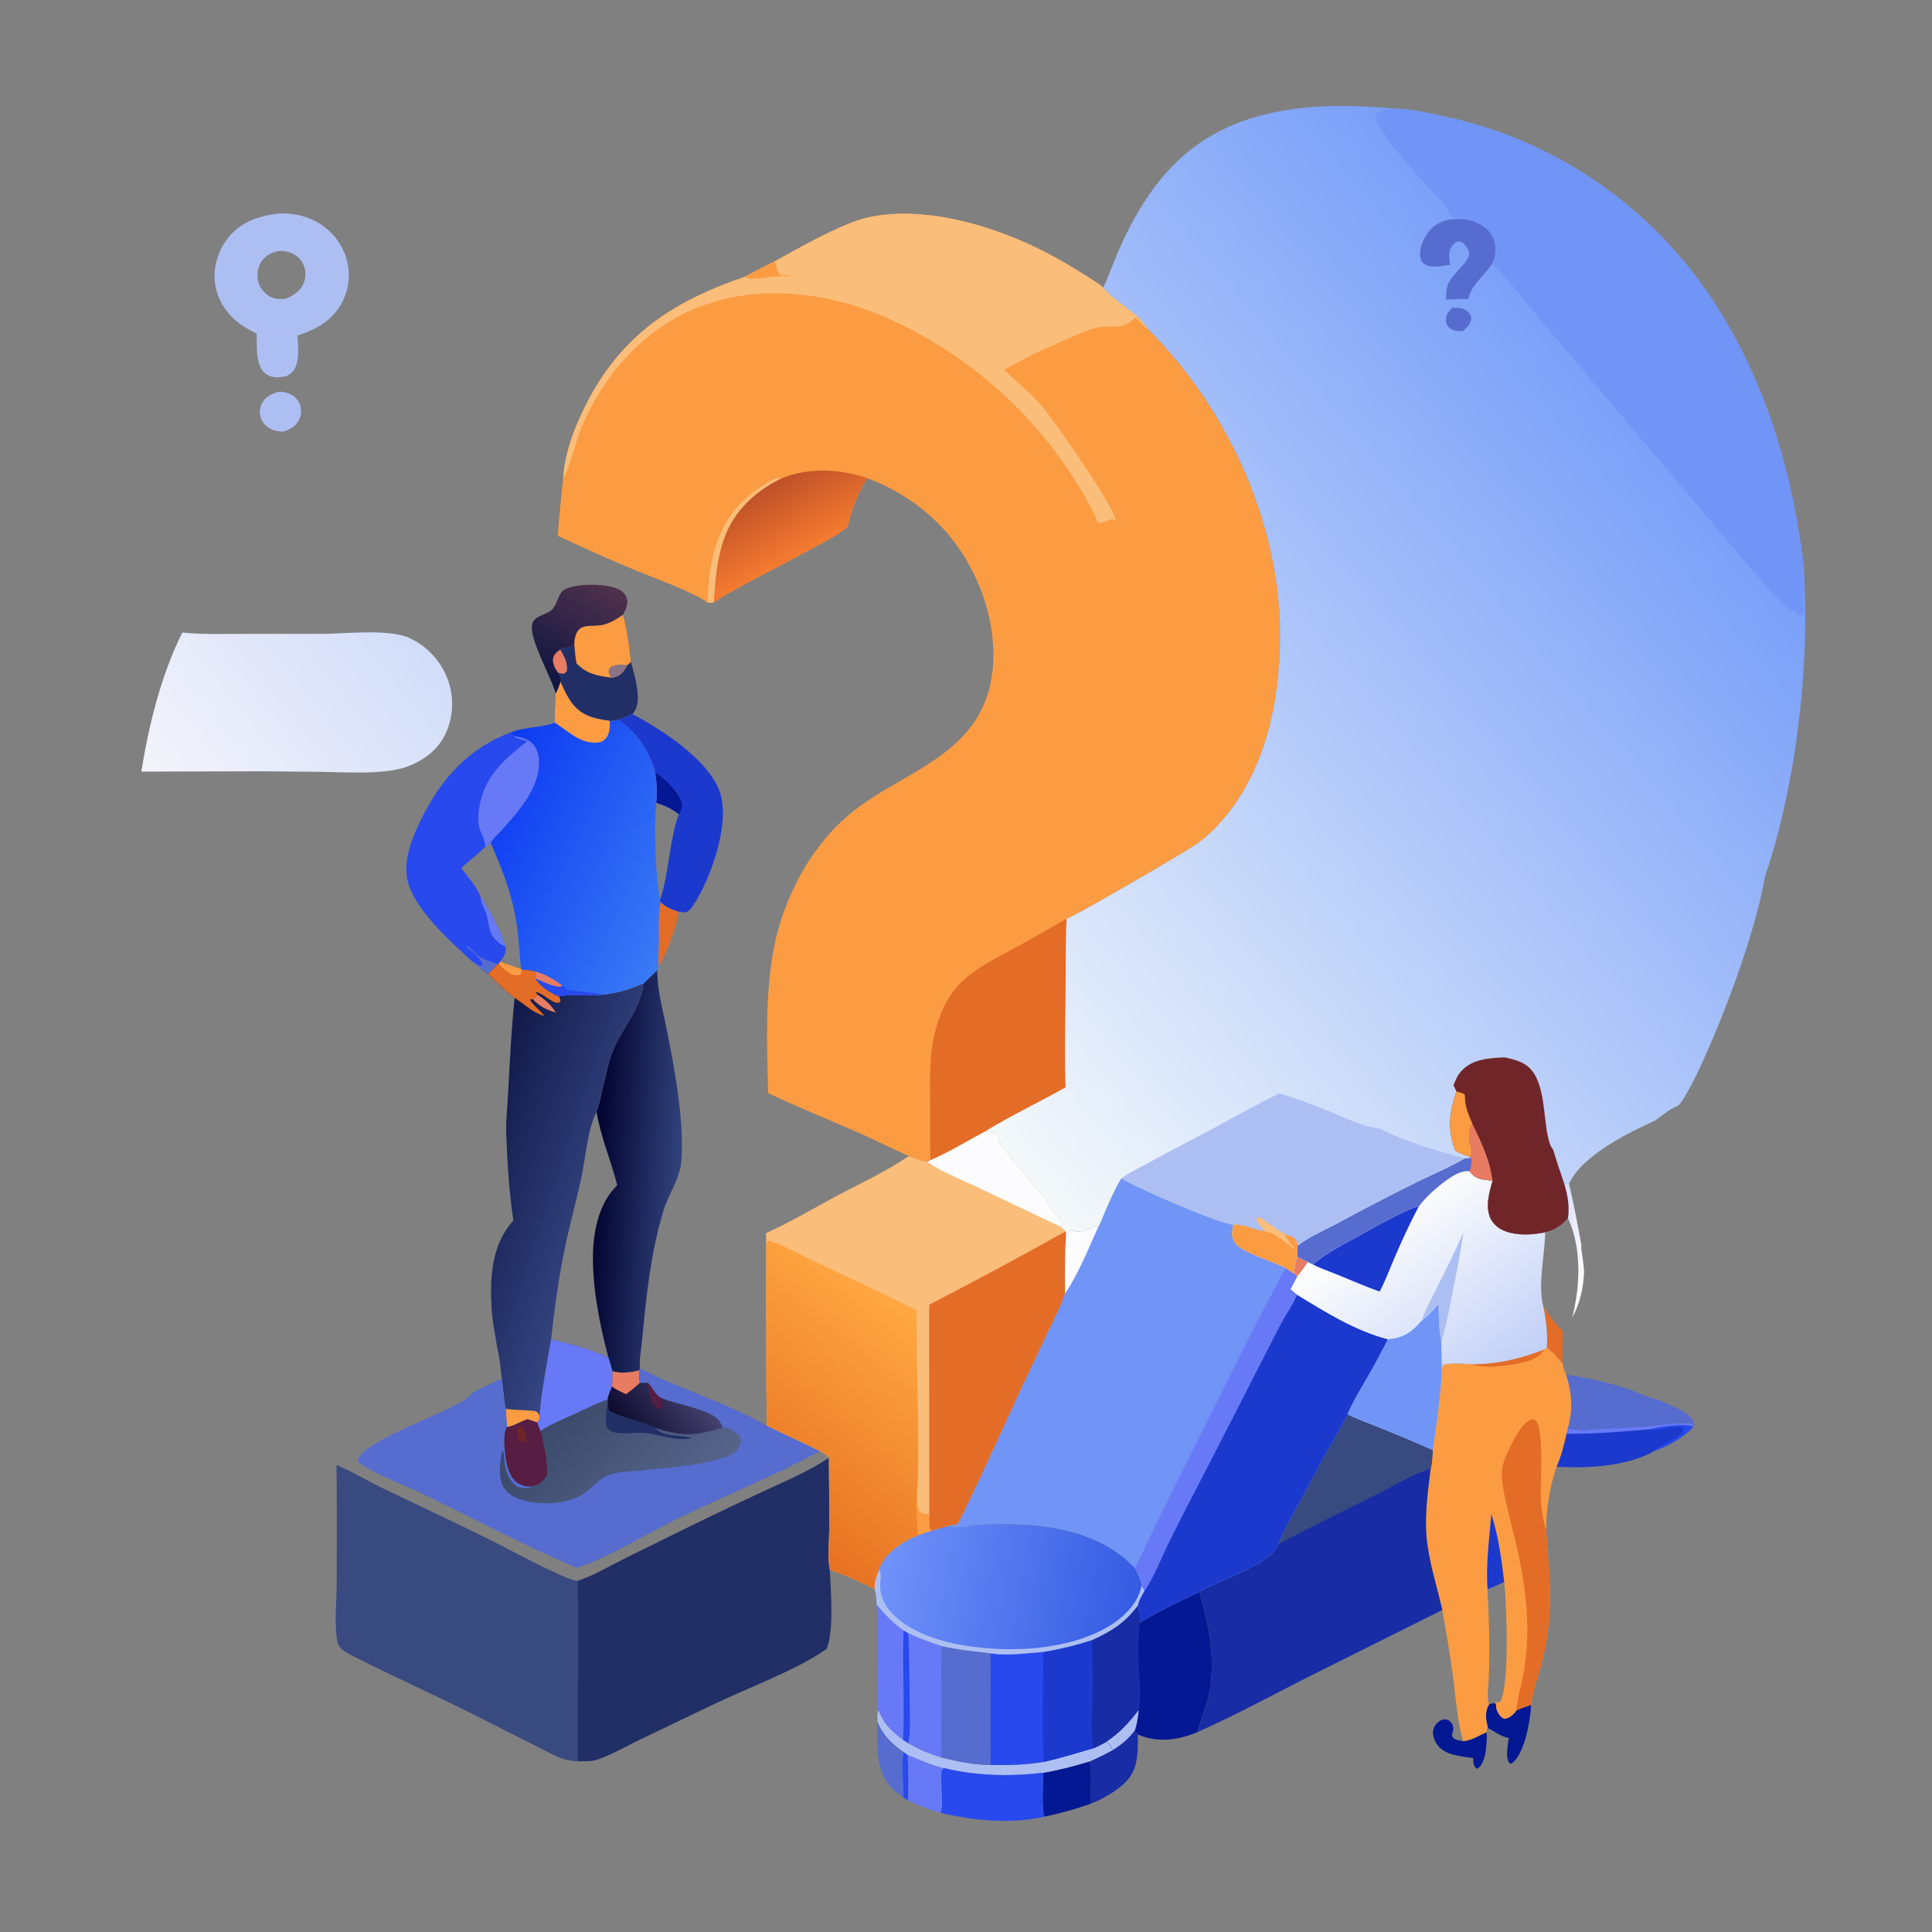 <svg width="150" height="150" viewBox="0 0 150 150" fill="none" xmlns="http://www.w3.org/2000/svg">
<rect x="0" y="0" width="150" height="150" fill="#808080" stroke="none"/>
<path d="M114.369 136.489C113.445 136.358 112.208 136.293 111.604 135.483C111.41 135.222 111.211 134.748 111.261 134.417C111.307 134.112 111.463 133.836 111.717 133.657C111.895 133.53 112.132 133.45 112.35 133.516C112.524 133.568 112.686 133.731 112.766 133.892C112.898 134.158 112.795 134.449 112.725 134.717C112.789 134.893 112.817 134.944 112.994 135.04C113.152 135.125 113.419 135.15 113.597 135.18C114.317 135.103 114.72 134.795 115.348 134.517C115.375 134.505 115.403 134.494 115.431 134.483C115.443 135.193 115.422 136.776 114.779 137.265C114.744 137.292 114.699 137.303 114.659 137.322L114.511 137.178L114.529 137.236C114.395 136.981 114.385 136.773 114.369 136.489Z" fill="#031892"/>
<path d="M21.632 30.412C21.925 30.409 22.206 30.455 22.477 30.573C22.865 30.741 23.171 31.052 23.303 31.458C23.318 31.506 23.331 31.555 23.342 31.604C23.352 31.653 23.36 31.703 23.365 31.754C23.371 31.804 23.374 31.854 23.374 31.905C23.375 31.955 23.372 32.006 23.368 32.056C23.363 32.106 23.356 32.156 23.346 32.206C23.337 32.255 23.325 32.304 23.31 32.353C23.296 32.401 23.279 32.449 23.259 32.495C23.24 32.542 23.218 32.588 23.195 32.632C22.926 33.14 22.518 33.344 21.99 33.507C21.685 33.493 21.4 33.479 21.118 33.351C20.716 33.169 20.387 32.854 20.244 32.431C20.229 32.386 20.217 32.341 20.207 32.296C20.196 32.25 20.188 32.204 20.183 32.158C20.177 32.111 20.173 32.065 20.172 32.018C20.171 31.971 20.172 31.925 20.175 31.878C20.178 31.831 20.184 31.785 20.192 31.739C20.2 31.693 20.21 31.647 20.222 31.602C20.234 31.557 20.249 31.513 20.265 31.469C20.282 31.425 20.301 31.383 20.322 31.341C20.597 30.785 21.071 30.585 21.632 30.412Z" fill="#ADBFF2"/>
<path d="M68.124 133.663C68.561 134.73 69.249 135.376 70.168 136.039L70.468 136.246C70.527 137.425 70.559 138.595 70.499 139.774L70.144 139.57C69.84 139.345 69.527 139.116 69.261 138.846C67.897 137.462 68.129 135.445 68.124 133.663Z" fill="#566CCE"/>
<path d="M70.168 136.039L70.467 136.246C70.527 137.425 70.559 138.595 70.499 139.774L70.144 139.57C70.192 138.385 69.963 137.226 70.168 136.039Z" fill="#2749ED"/>
<path d="M116.034 132.218L116.151 132.32C116.151 132.347 116.152 132.374 116.153 132.4C116.166 132.687 116.213 132.837 116.372 133.072C116.389 133.096 116.405 133.121 116.421 133.146C116.532 133.305 116.618 133.369 116.802 133.444C117.093 133.444 117.406 133.195 117.597 132.984C117.673 132.901 117.678 132.883 117.727 132.799C118.092 132.612 118.485 132.493 118.874 132.364C118.837 133.501 118.391 135.92 117.566 136.745C117.497 136.814 117.421 136.886 117.334 136.932C117.199 136.878 117.166 136.903 117.108 136.759C116.896 136.232 117.074 135.488 117.144 134.94C116.26 134.741 115.938 134.3 115.468 134.16L115.519 134.114C115.508 134.067 115.497 134.02 115.485 133.973C115.454 133.849 115.417 133.731 115.401 133.603C115.348 133.159 115.361 132.675 115.631 132.303L116.034 132.218Z" fill="#031892"/>
<path d="M70.468 136.246C71.394 136.628 72.323 137.044 73.3 137.277C73.152 137.397 73.129 137.407 73.103 137.606C72.989 138.481 73.298 139.988 73.04 140.757C72.149 140.503 71.329 140.187 70.499 139.774C70.559 138.595 70.527 137.425 70.468 136.246Z" fill="#6779F6"/>
<path d="M86.369 135.887C87.039 135.483 87.639 134.977 88.108 134.349L88.346 134.666C88.328 136.024 88.418 137.343 87.369 138.384C86.651 139.096 85.596 139.681 84.661 140.05C84.65 139.209 84.819 137.495 84.593 136.758C85.204 136.496 85.786 136.205 86.369 135.887Z" fill="#172CA5"/>
<path d="M81.009 137.636C82.235 137.426 83.404 137.118 84.593 136.758C84.819 137.496 84.65 139.209 84.661 140.05C83.457 140.477 82.293 140.79 81.045 141.056C80.888 139.939 80.975 138.76 81.009 137.636Z" fill="#031892"/>
<path d="M68.142 132.822L68.243 132.86C68.657 133.895 69.251 134.436 70.121 135.086L70.52 135.339C71.346 135.834 72.19 136.175 73.108 136.462C74.356 136.769 75.608 137.019 76.899 137.037C78.252 137.052 79.694 137.03 81.028 136.79C82.374 136.498 83.638 136.088 84.957 135.713C85.272 135.57 85.577 135.401 85.885 135.242C86.181 135.44 86.271 135.536 86.369 135.887C85.786 136.205 85.204 136.496 84.593 136.758C83.404 137.118 82.235 137.426 81.009 137.636C78.384 137.937 75.882 137.891 73.3 137.277C72.323 137.044 71.394 136.628 70.467 136.246L70.168 136.039C69.249 135.376 68.561 134.73 68.124 133.663C68.119 133.383 68.134 133.102 68.142 132.822Z" fill="#ADBFF2"/>
<path d="M68.06 124.559C68.672 125.31 69.354 126.032 70.158 126.577C70.042 129.409 70.249 132.256 70.121 135.086C69.251 134.436 68.657 133.895 68.243 132.86L68.142 132.822C68.153 132.211 68.085 131.592 68.092 130.977C68.118 128.851 68.22 126.679 68.06 124.559Z" fill="#6779F6"/>
<path d="M121.722 110.896C122.56 111.096 123.626 110.981 124.489 110.923C125.499 110.856 126.513 110.832 127.521 110.749C128.827 110.641 130.198 110.398 131.507 110.544L131.449 110.775C130.771 111.577 129.514 112.254 128.542 112.606C126.427 113.848 123.243 114.031 120.847 113.874C121.213 113.074 121.424 112.17 121.62 111.316L121.722 110.896Z" fill="#1B39CD"/>
<path d="M128.263 110.957C128.313 110.923 128.408 110.898 128.461 110.886C129.069 110.748 130.968 110.493 131.449 110.775C130.771 111.577 129.514 112.254 128.542 112.606C128.454 112.323 130.427 111.783 130.686 111.063C130.727 110.949 130.707 110.975 130.638 110.862C130.05 110.637 129.03 110.991 128.386 111.039L128.263 110.957Z" fill="#2749ED"/>
<path d="M121.722 110.896C122.56 111.096 123.626 110.981 124.489 110.923C125.499 110.856 126.513 110.832 127.521 110.749C128.827 110.641 130.198 110.398 131.507 110.544L131.449 110.775C130.968 110.493 129.069 110.748 128.462 110.886C128.408 110.898 128.313 110.923 128.263 110.957C126.056 111.141 123.838 111.342 121.62 111.316L121.722 110.896Z" fill="#6779F6"/>
<path d="M43.138 53.854C42.859 52.632 40.938 49.406 41.349 48.363C41.583 47.77 42.403 47.748 42.829 47.354C43.265 46.95 43.279 46.304 43.671 45.897C43.748 45.817 43.819 45.771 43.917 45.726C44.866 45.289 46.957 45.299 47.916 45.701C48.237 45.836 48.515 46.05 48.64 46.385C48.821 46.867 48.578 47.307 48.371 47.733C47.883 48.051 47.444 48.353 46.873 48.499C45.874 48.753 44.894 48.228 44.63 49.595C44.601 49.744 44.588 49.874 44.59 50.025C44.276 50.299 43.874 50.295 43.477 50.345C43.479 50.425 43.462 50.397 43.503 50.438C43.232 50.628 43.049 50.749 42.958 51.084C42.879 51.379 43.041 51.818 43.212 52.054C43.24 52.093 43.271 52.13 43.297 52.169C43.306 52.183 43.31 52.198 43.316 52.213C43.333 52.247 43.35 52.281 43.367 52.315C43.432 52.439 43.504 52.547 43.585 52.661L43.517 52.95C43.413 53.27 43.319 53.566 43.138 53.854Z" fill="url(#paint0_linear_1_151)"/>
<path d="M70.158 126.577L70.522 126.797C71.372 127.19 72.244 127.525 73.138 127.803C73.037 129.062 73.1 130.361 73.1 131.626C73.101 133.234 73.06 134.855 73.108 136.462C72.19 136.175 71.346 135.834 70.52 135.339L70.121 135.086C70.249 132.256 70.042 129.409 70.158 126.577Z" fill="#6779F6"/>
<path d="M70.158 126.577L70.522 126.797C70.587 128.638 70.622 130.479 70.628 132.321C70.633 133.283 70.718 134.398 70.52 135.339L70.121 135.086C70.249 132.256 70.042 129.409 70.158 126.577Z" fill="#2749ED"/>
<path d="M121.588 106.709C123.272 106.998 124.935 107.337 126.555 107.891C127.013 108.048 128.269 108.676 128.664 108.634C129.326 108.943 131.223 109.63 131.462 110.356C131.485 110.426 131.491 110.468 131.507 110.544C130.198 110.398 128.827 110.641 127.521 110.749C126.513 110.832 125.499 110.856 124.489 110.923C123.626 110.981 122.56 111.096 121.722 110.896C122.14 109.429 122.044 108.156 121.588 106.709Z" fill="#566CCE"/>
<path d="M73.3 137.277C75.882 137.891 78.384 137.937 81.009 137.636C80.975 138.76 80.888 139.939 81.045 141.055C78.445 141.64 75.609 141.341 73.04 140.757C73.298 139.987 72.989 138.481 73.103 137.606C73.129 137.407 73.152 137.397 73.3 137.277Z" fill="#2749ED"/>
<path d="M73.138 127.803C74.39 128.099 75.623 128.203 76.893 128.361C76.91 131.251 76.934 134.147 76.899 137.037C75.608 137.019 74.356 136.769 73.108 136.462C73.06 134.855 73.101 133.234 73.1 131.626C73.1 130.361 73.037 129.062 73.138 127.803Z" fill="#566CCE"/>
<path d="M44.59 50.025C44.588 49.874 44.601 49.744 44.63 49.595C44.894 48.228 45.874 48.753 46.873 48.499C47.445 48.353 47.883 48.051 48.371 47.733C48.715 48.915 48.852 50.177 49.001 51.396C49.227 52.436 49.893 54.279 49.247 55.249C49.173 55.359 49.175 55.353 49.102 55.445C48.742 55.605 48.388 55.755 48.012 55.877C47.784 55.951 47.585 55.962 47.347 55.969C46.819 55.89 46.29 55.81 45.789 55.623C44.496 55.14 44.046 54.104 43.517 52.95L43.585 52.661C43.504 52.547 43.432 52.439 43.367 52.315C43.35 52.281 43.333 52.247 43.316 52.213C43.31 52.198 43.306 52.183 43.297 52.17C43.271 52.13 43.24 52.093 43.212 52.054C43.041 51.818 42.879 51.379 42.959 51.084C43.049 50.749 43.232 50.628 43.503 50.438C43.462 50.397 43.479 50.425 43.477 50.345C43.874 50.295 44.276 50.299 44.59 50.025Z" fill="#212F66"/>
<path d="M43.503 50.438C43.809 50.939 44.116 51.511 44.002 52.115C43.882 52.257 43.857 52.311 43.652 52.305C43.549 52.301 43.416 52.245 43.316 52.213C43.31 52.198 43.306 52.183 43.297 52.169C43.271 52.13 43.24 52.093 43.212 52.054C43.041 51.818 42.879 51.379 42.959 51.084C43.049 50.749 43.232 50.628 43.503 50.438Z" fill="#E77C62"/>
<path d="M44.59 50.025C44.588 49.874 44.601 49.744 44.63 49.595C44.894 48.228 45.874 48.753 46.873 48.499C47.444 48.353 47.883 48.051 48.371 47.733C48.715 48.915 48.852 50.177 49.001 51.396L48.722 51.626C48.5 52.007 48.24 52.431 47.784 52.556C47.672 52.587 47.556 52.599 47.441 52.613C46.35 52.465 45.559 52.327 44.761 51.507C44.672 51.013 44.625 50.526 44.59 50.025Z" fill="#FB9C42"/>
<path d="M47.441 52.613C47.363 52.482 47.306 52.356 47.244 52.216C47.264 52.041 47.254 51.93 47.404 51.809C47.727 51.55 48.332 51.605 48.722 51.626C48.5 52.007 48.24 52.431 47.784 52.556C47.672 52.587 47.556 52.599 47.441 52.613Z" fill="#8A7486"/>
<path d="M49.102 55.445C51.355 56.625 55.156 59.059 55.935 61.643C56.628 63.944 55.315 67.731 54.149 69.761C53.979 70.058 53.617 70.679 53.313 70.807C53.174 70.866 52.819 70.801 52.669 70.786C52.144 70.634 51.679 70.423 51.273 70.049L51.237 69.87C50.881 67.893 50.768 64.303 50.952 62.331C51.037 61.568 51.002 60.725 50.865 59.97C50.838 59.867 50.809 59.765 50.778 59.664C50.746 59.562 50.713 59.462 50.677 59.362C50.642 59.262 50.604 59.162 50.563 59.064C50.523 58.966 50.481 58.868 50.437 58.772C50.392 58.676 50.346 58.58 50.297 58.486C50.248 58.392 50.198 58.298 50.145 58.206C50.092 58.114 50.037 58.023 49.981 57.934C49.924 57.844 49.865 57.755 49.804 57.668C49.744 57.581 49.681 57.495 49.617 57.411C49.552 57.327 49.486 57.244 49.417 57.163C49.349 57.081 49.279 57.001 49.208 56.923C49.136 56.845 49.063 56.768 48.988 56.693C48.913 56.618 48.836 56.545 48.757 56.473C48.679 56.401 48.599 56.332 48.518 56.264C48.436 56.195 48.353 56.129 48.269 56.065C48.185 56 48.099 55.938 48.012 55.877C48.388 55.754 48.742 55.605 49.102 55.445ZM50.952 62.331C50.768 64.303 50.881 67.893 51.237 69.87C51.925 67.983 51.985 65.041 52.712 63.219C52.164 62.778 51.618 62.539 50.952 62.331Z" fill="#1B39CD"/>
<path d="M50.865 59.97C51.639 60.458 52.673 61.466 52.923 62.362C53.01 62.673 52.867 62.96 52.712 63.219C52.164 62.778 51.618 62.539 50.952 62.331C51.037 61.568 51.002 60.725 50.865 59.97Z" fill="#031892"/>
<path d="M81.01 128.254C82.315 128.036 83.559 127.737 84.816 127.321L84.856 131.36C84.858 132.347 84.651 134.868 84.957 135.713C83.638 136.088 82.374 136.498 81.028 136.79C79.694 137.03 78.252 137.052 76.899 137.037C76.934 134.147 76.91 131.251 76.893 128.361C78.19 128.574 79.696 128.345 81.01 128.254Z" fill="#2749ED"/>
<path d="M81.01 128.254C82.315 128.036 83.559 127.737 84.816 127.321L84.856 131.36C84.858 132.347 84.651 134.868 84.957 135.713C83.638 136.088 82.374 136.498 81.028 136.79C80.899 133.962 81 131.087 81.01 128.254Z" fill="#1B39CD"/>
<path d="M93.12 123.586C93.877 126.232 94.465 129.105 93.799 131.837C93.582 132.729 93.163 133.585 92.973 134.476C91.517 135.103 89.898 135.32 88.394 134.69C88.377 134.683 88.362 134.674 88.346 134.666L88.108 134.349C87.639 134.977 87.039 135.483 86.369 135.887C86.271 135.536 86.182 135.44 85.885 135.242C85.577 135.401 85.272 135.57 84.957 135.713C84.651 134.868 84.858 132.347 84.856 131.36L84.816 127.321C86.255 126.666 87.337 125.994 88.291 124.714C88.568 125.046 88.492 125.562 88.491 125.983C89.978 125.075 91.55 124.336 93.12 123.586Z" fill="#031892"/>
<path d="M88.291 124.714C88.568 125.046 88.492 125.562 88.491 125.983C88.394 127.035 88.392 128.083 88.411 129.139C88.428 130.065 88.664 131.95 88.413 132.763C88.351 133.31 88.29 133.826 88.108 134.349C87.639 134.977 87.039 135.483 86.369 135.887C86.271 135.536 86.182 135.44 85.885 135.242C85.577 135.401 85.272 135.57 84.957 135.713C84.651 134.868 84.858 132.347 84.856 131.36L84.816 127.321C86.255 126.666 87.337 125.994 88.291 124.714Z" fill="#172CA5"/>
<path d="M85.885 135.242C86.968 134.515 87.629 133.786 88.413 132.763C88.351 133.31 88.29 133.826 88.108 134.349C87.639 134.977 87.039 135.483 86.369 135.887C86.271 135.536 86.182 135.44 85.885 135.242Z" fill="#ADBFF2"/>
<path d="M21.637 16.579C21.752 16.572 21.867 16.569 21.982 16.569C22.097 16.569 22.212 16.573 22.327 16.58C22.442 16.588 22.556 16.599 22.67 16.613C22.784 16.627 22.898 16.645 23.011 16.667C23.124 16.688 23.236 16.713 23.348 16.741C23.459 16.77 23.57 16.802 23.679 16.837C23.789 16.872 23.897 16.911 24.004 16.953C24.111 16.995 24.217 17.04 24.321 17.088C24.395 17.123 24.468 17.159 24.539 17.198C24.611 17.236 24.682 17.276 24.751 17.318C24.821 17.36 24.89 17.404 24.957 17.449C25.025 17.494 25.091 17.542 25.156 17.59C25.221 17.639 25.285 17.689 25.348 17.741C25.411 17.793 25.472 17.847 25.532 17.902C25.592 17.957 25.65 18.013 25.707 18.071C25.764 18.129 25.82 18.189 25.874 18.25C25.928 18.31 25.98 18.372 26.031 18.436C26.082 18.499 26.132 18.564 26.179 18.63C26.227 18.696 26.273 18.763 26.317 18.831C26.362 18.899 26.404 18.969 26.445 19.039C26.486 19.11 26.525 19.181 26.562 19.253C26.599 19.326 26.634 19.399 26.668 19.473C26.701 19.547 26.733 19.622 26.763 19.698C26.792 19.774 26.82 19.85 26.846 19.927C26.87 19.998 26.892 20.07 26.912 20.142C26.932 20.214 26.951 20.286 26.968 20.359C26.984 20.432 26.999 20.505 27.012 20.579C27.025 20.652 27.036 20.726 27.045 20.8C27.055 20.875 27.062 20.949 27.068 21.024C27.074 21.098 27.077 21.173 27.079 21.248C27.081 21.322 27.081 21.397 27.08 21.472C27.078 21.547 27.074 21.622 27.069 21.696C27.064 21.771 27.056 21.845 27.047 21.919C27.038 21.993 27.027 22.067 27.014 22.141C27.001 22.215 26.987 22.288 26.97 22.361C26.954 22.434 26.936 22.507 26.916 22.578C26.895 22.651 26.874 22.722 26.85 22.793C26.826 22.864 26.801 22.934 26.774 23.004C26.747 23.074 26.718 23.143 26.688 23.211C26.657 23.279 26.625 23.347 26.591 23.414C25.86 24.874 24.591 25.558 23.099 26.053C23.143 26.744 23.222 27.571 23.038 28.238C22.908 28.712 22.675 28.964 22.253 29.2C22.031 29.248 21.797 29.284 21.57 29.293C21.19 29.307 20.779 29.19 20.505 28.917C19.827 28.242 19.955 26.797 19.922 25.902C19.478 25.673 19.024 25.443 18.621 25.146C17.597 24.39 16.876 23.283 16.7 22.012C16.527 20.763 16.916 19.476 17.692 18.49C18.69 17.221 20.088 16.759 21.637 16.579ZM21.622 19.493C21.049 19.613 20.592 19.834 20.273 20.347C19.985 20.809 19.917 21.406 20.069 21.927C20.087 21.988 20.107 22.047 20.131 22.106C20.155 22.165 20.182 22.222 20.212 22.278C20.241 22.334 20.274 22.388 20.31 22.44C20.345 22.493 20.383 22.543 20.424 22.591C20.465 22.64 20.508 22.686 20.554 22.73C20.6 22.773 20.648 22.815 20.698 22.853C20.748 22.892 20.8 22.928 20.854 22.961C20.908 22.995 20.963 23.025 21.02 23.052C21.403 23.237 21.784 23.23 22.197 23.196C22.828 22.899 23.342 22.611 23.602 21.915C23.624 21.857 23.642 21.797 23.657 21.737C23.673 21.677 23.685 21.616 23.694 21.554C23.703 21.493 23.709 21.431 23.712 21.369C23.715 21.307 23.715 21.244 23.711 21.182C23.708 21.12 23.701 21.058 23.691 20.997C23.681 20.936 23.668 20.875 23.652 20.815C23.636 20.755 23.617 20.695 23.595 20.637C23.573 20.579 23.548 20.522 23.52 20.466C23.279 19.983 22.877 19.709 22.366 19.56C22.112 19.485 21.885 19.469 21.622 19.493Z" fill="#ADBFF2"/>
<path d="M39.619 56.882C39.781 57.078 39.803 57.085 40.049 57.157C40.614 57.285 41.175 57.413 41.515 57.932C41.931 58.567 41.916 59.42 41.749 60.13C41.354 61.811 40.041 63.245 38.922 64.498C38.666 64.785 38.261 65.111 38.101 65.454C39.14 67.85 39.855 69.652 40.189 72.288C40.312 73.262 40.336 74.245 40.458 75.216C39.905 75.067 39.362 74.852 38.821 74.664L38.719 74.835L38.647 74.849C38.398 75.109 38.123 75.367 37.891 75.642C37.537 75.38 37.215 75.12 36.903 74.807C36.613 74.653 36.294 74.3 36.044 74.074C34.584 72.749 32.47 70.711 31.781 68.841C31.241 67.377 31.745 65.698 32.359 64.335C33.898 60.919 36.049 58.219 39.619 56.882ZM37.68 65.752C37.079 66.329 36.414 66.83 35.812 67.401C36.313 68.059 37.041 68.879 37.319 69.655C38.002 70.659 38.912 72.312 39.223 73.479C39.306 73.863 39.245 74.046 39.036 74.373C38.97 74.476 38.899 74.57 38.821 74.664C39.362 74.852 39.905 75.067 40.458 75.216C40.336 74.245 40.312 73.262 40.189 72.288C39.855 69.652 39.14 67.85 38.101 65.454L37.68 65.752Z" fill="#2749ED"/>
<path d="M36.903 74.807C37.114 74.896 37.24 75.001 37.464 74.938C37.449 74.578 36.927 74.121 36.659 73.886C36.566 73.804 36.469 73.734 36.37 73.66C36.28 73.592 36.315 73.623 36.241 73.513L36.315 73.456C37.453 74.513 37.12 74.322 38.647 74.849C38.398 75.109 38.123 75.367 37.891 75.642C37.537 75.38 37.215 75.12 36.903 74.807Z" fill="#566CCE"/>
<path d="M37.319 69.655C38.002 70.659 38.912 72.312 39.223 73.479C38.94 73.356 38.705 73.192 38.485 72.975C38.412 72.903 38.346 72.823 38.288 72.738C38.23 72.653 38.181 72.563 38.139 72.469C37.931 71.992 37.905 71.442 37.755 70.946C37.619 70.494 37.316 70.147 37.319 69.655Z" fill="#6779F6"/>
<path d="M40.049 57.157C40.614 57.285 41.175 57.413 41.515 57.932C41.931 58.567 41.916 59.42 41.749 60.13C41.354 61.811 40.041 63.245 38.922 64.498C38.666 64.785 38.261 65.111 38.101 65.454L37.68 65.752C37.643 64.779 36.976 64.576 37.16 63.037C37.474 60.404 38.971 59.081 40.936 57.558C40.606 57.465 40.288 57.368 39.968 57.245L40.049 57.157Z" fill="#6779F6"/>
<path d="M119.828 101.442C120.297 102.134 120.682 102.763 121.328 103.312C121.312 104.159 121.291 105.005 121.312 105.852C120.975 105.532 120.708 105.094 120.336 104.817C120.199 104.715 120.255 104.765 120.143 104.664C120.126 104.649 120.11 104.633 120.094 104.618C120.186 103.619 120.029 102.427 119.828 101.442Z" fill="#E36C27"/>
<path d="M121.449 91.917L121.728 91.858L121.824 91.927C122.191 93.49 122.482 95.059 122.772 96.637C122.767 96.834 122.769 97.009 122.808 97.205C122.889 97.699 122.938 98.194 122.986 98.692C122.953 99.987 122.663 101.191 122.055 102.336C122.685 99.886 122.824 96.926 121.736 94.573C121.865 93.618 121.71 92.834 121.449 91.917Z" fill="url(#paint1_linear_1_151)"/>
<path d="M73.579 118.483C74.288 118.777 75.296 118.422 76.047 118.381C80.176 118.155 85.146 118.535 88.124 121.762C88.334 122.189 88.566 122.619 88.642 123.095L88.867 123.513C88.68 123.865 88.395 124.304 88.35 124.7L88.291 124.714C87.337 125.994 86.255 126.666 84.816 127.321C83.559 127.737 82.315 128.036 81.01 128.254C79.696 128.345 78.19 128.574 76.893 128.361C75.623 128.203 74.39 128.099 73.138 127.803C72.244 127.525 71.372 127.19 70.522 126.797L70.158 126.577C69.354 126.032 68.672 125.31 68.06 124.559C68.042 124.172 68.028 123.74 67.909 123.37C67.851 122.877 68.058 122.386 68.213 121.926C68.236 121.856 68.258 121.785 68.287 121.717C68.784 120.505 70.09 119.674 71.254 119.195C71.589 119.064 71.927 118.96 72.272 118.859C72.703 118.717 73.142 118.603 73.579 118.483Z" fill="url(#paint2_linear_1_151)"/>
<path d="M68.213 121.926C68.332 122.035 68.365 122.017 68.374 122.188C68.391 122.5 68.338 122.813 68.335 123.125C68.329 124.06 68.812 124.852 69.475 125.474C71.831 127.683 76.318 128.151 79.406 128.022C82.139 127.908 85.656 127.151 87.598 125.052C88.12 124.488 88.47 123.846 88.642 123.095L88.867 123.513C88.68 123.865 88.395 124.304 88.35 124.7L88.291 124.714C87.337 125.994 86.255 126.666 84.816 127.321C83.559 127.737 82.315 128.036 81.01 128.254C79.696 128.345 78.19 128.574 76.893 128.361C75.623 128.203 74.39 128.099 73.138 127.803C72.244 127.525 71.372 127.19 70.522 126.797L70.158 126.577C69.354 126.032 68.672 125.31 68.06 124.559C68.042 124.172 68.028 123.739 67.909 123.37C67.851 122.877 68.058 122.386 68.213 121.926Z" fill="#ADBFF2"/>
<path d="M50.002 76.32L51.036 75.322L51.035 75.43C51.036 76.93 51.488 78.519 51.778 79.988C52.391 83.095 53.125 86.942 52.905 90.125C52.812 91.48 51.934 92.645 51.537 93.917C50.517 97.181 50.162 100.792 49.838 104.182C49.777 104.822 49.613 105.617 49.69 106.251L49.621 106.4C48.935 106.58 48.236 106.644 47.541 106.465C47.459 106.115 47.351 105.776 47.243 105.434C45.882 104.753 44.266 104.318 42.786 103.995C43.044 101.581 43.391 99.125 43.888 96.749C44.271 94.917 44.781 93.112 45.164 91.281C45.483 89.759 45.616 87.692 46.319 86.322C46.5 86.018 47.159 82.746 47.426 81.987C48.184 79.838 49.582 78.768 50.002 76.32ZM46.319 86.322C45.616 87.692 45.483 89.759 45.164 91.281C44.781 93.112 44.271 94.917 43.888 96.749C43.391 99.125 43.044 101.581 42.786 103.995C44.266 104.318 45.882 104.753 47.243 105.434C46.57 102.875 45.982 99.994 46.039 97.339C46.079 95.494 46.539 93.352 47.92 92.024C47.455 90.118 46.625 88.269 46.319 86.322Z" fill="url(#paint3_linear_1_151)"/>
<path d="M38.719 74.835L38.821 74.664C39.362 74.852 39.905 75.067 40.458 75.216L40.543 75.301C40.907 75.283 41.185 75.307 41.53 75.421C41.573 75.619 41.607 75.786 41.592 75.991C41.887 76.543 42.801 77.151 43.394 77.355C44.41 77.15 45.752 77.358 46.873 77.221C48.013 77.09 48.961 76.803 50.002 76.32C49.582 78.768 48.184 79.838 47.426 81.987C47.159 82.746 46.5 86.018 46.319 86.322C45.616 87.692 45.483 89.759 45.164 91.281C44.781 93.112 44.271 94.917 43.888 96.749C43.391 99.125 43.044 101.581 42.786 103.995C42.615 105.025 41.85 109.133 41.917 109.925C41.897 110.173 41.876 110.259 41.721 110.454L40.966 110.193C40.445 110.355 39.882 110.739 39.362 110.801C39.325 110.329 39.291 109.857 39.26 109.385C39.111 108.609 39.072 107.808 38.953 107.025C38.878 106.264 38.797 105.445 38.618 104.702C38.452 103.631 38.221 102.581 38.163 101.493C38.037 99.098 38.171 96.623 39.857 94.763C39.527 92.501 39.389 90.329 39.304 88.048C39.267 86.986 39.402 85.86 39.455 84.795C39.579 82.351 39.706 79.916 39.956 77.48C39.225 76.931 38.568 76.256 37.891 75.642C38.123 75.367 38.398 75.109 38.647 74.849L38.719 74.835Z" fill="url(#paint4_linear_1_151)"/>
<path d="M41.742 77.222C42.343 77.631 42.773 77.997 43.159 78.625C42.456 78.397 41.892 78.148 41.376 77.589C41.505 77.479 41.622 77.344 41.742 77.222Z" fill="#E77C62"/>
<path d="M39.261 109.385C39.743 109.47 41.425 109.494 41.608 109.576C41.702 109.618 41.794 109.745 41.85 109.824C41.873 109.857 41.895 109.891 41.917 109.925C41.897 110.173 41.876 110.259 41.721 110.454L40.966 110.193C40.445 110.355 39.882 110.739 39.362 110.801C39.325 110.329 39.291 109.857 39.261 109.385Z" fill="#FB9C42"/>
<path d="M38.719 74.835L38.821 74.664C39.362 74.852 39.905 75.067 40.458 75.216L40.543 75.301C40.907 75.283 41.185 75.307 41.53 75.421C41.573 75.619 41.607 75.786 41.592 75.991C41.887 76.543 42.801 77.151 43.394 77.355C43.473 77.49 43.49 77.59 43.522 77.741C43.182 78.26 42.02 76.94 41.583 77.044L41.742 77.222C41.622 77.344 41.505 77.479 41.376 77.589C41.3 77.572 41.228 77.589 41.151 77.598C41.262 77.947 41.992 78.478 42.258 78.885C41.32 78.598 40.82 78.025 40.027 77.524L39.956 77.48C39.225 76.931 38.568 76.256 37.891 75.642C38.123 75.367 38.398 75.109 38.647 74.849L38.719 74.835Z" fill="#E36C27"/>
<path d="M38.719 74.835L38.821 74.664C39.362 74.852 39.905 75.067 40.458 75.216L40.543 75.301C40.514 75.48 40.53 75.523 40.41 75.666C40.305 75.701 40.21 75.73 40.099 75.721C39.55 75.679 39.059 75.227 38.719 74.835Z" fill="#FB9C42"/>
<path d="M43.517 52.95C44.046 54.104 44.496 55.14 45.788 55.623C46.29 55.81 46.819 55.89 47.347 55.969C47.585 55.962 47.784 55.951 48.012 55.877C48.099 55.938 48.184 56 48.269 56.065C48.353 56.129 48.436 56.196 48.518 56.264C48.599 56.332 48.679 56.402 48.757 56.473C48.836 56.545 48.913 56.618 48.988 56.693C49.063 56.768 49.136 56.845 49.208 56.923C49.279 57.002 49.349 57.081 49.417 57.163C49.486 57.244 49.552 57.327 49.617 57.411C49.681 57.496 49.744 57.581 49.804 57.668C49.865 57.755 49.924 57.844 49.981 57.934C50.037 58.023 50.092 58.114 50.145 58.206C50.198 58.298 50.248 58.392 50.297 58.486C50.346 58.58 50.392 58.676 50.437 58.772C50.481 58.868 50.523 58.966 50.563 59.064C50.604 59.163 50.642 59.262 50.677 59.362C50.713 59.462 50.746 59.562 50.778 59.664C50.809 59.765 50.838 59.867 50.865 59.97C51.002 60.725 51.037 61.568 50.952 62.331C50.768 64.303 50.881 67.893 51.237 69.87L51.273 70.049C51.679 70.423 52.144 70.634 52.669 70.786C52.628 71.797 51.687 74.214 51.119 75.088L51.036 75.322L50.002 76.32C48.961 76.803 48.013 77.09 46.873 77.221C45.752 77.358 44.41 77.15 43.394 77.355C42.801 77.151 41.887 76.543 41.592 75.991C41.607 75.786 41.573 75.619 41.53 75.421C41.185 75.307 40.907 75.283 40.543 75.301L40.458 75.216C40.336 74.245 40.312 73.262 40.188 72.288C39.855 69.652 39.14 67.85 38.101 65.454C38.261 65.112 38.666 64.785 38.922 64.498C40.041 63.245 41.354 61.811 41.749 60.13C41.916 59.42 41.931 58.567 41.515 57.932C41.175 57.413 40.614 57.285 40.049 57.157C39.803 57.085 39.781 57.078 39.619 56.882C40.708 56.415 41.967 56.536 43.077 56.107C43.037 55.363 43.115 54.6 43.138 53.854C43.319 53.566 43.413 53.27 43.517 52.95Z" fill="url(#paint5_linear_1_151)"/>
<path d="M41.53 75.421C42.333 75.622 42.977 76.02 43.64 76.499L43.603 76.591C43.133 76.74 42.068 76.17 41.592 75.991C41.607 75.786 41.573 75.619 41.53 75.421Z" fill="#E77C62"/>
<path d="M41.592 75.991C42.068 76.17 43.133 76.74 43.603 76.591L43.64 76.499C43.853 76.559 43.943 76.704 44.094 76.862C44.829 76.96 45.562 77.033 46.298 77.115C46.498 77.137 46.67 77.214 46.873 77.221C45.752 77.358 44.41 77.15 43.394 77.355C42.801 77.151 41.887 76.543 41.592 75.991Z" fill="#2749ED"/>
<path d="M51.273 70.049C51.679 70.423 52.144 70.634 52.669 70.786C52.628 71.797 51.687 74.214 51.119 75.088C51.089 74.418 51.147 73.733 51.154 73.061C51.165 72.059 51.093 71.041 51.273 70.049Z" fill="#E36C27"/>
<path d="M43.517 52.95C44.046 54.104 44.496 55.14 45.789 55.623C46.29 55.81 46.819 55.89 47.347 55.969C47.355 56.451 47.352 56.98 47.008 57.363C46.809 57.584 46.536 57.659 46.247 57.664C44.969 57.684 44.069 56.735 43.077 56.107C43.037 55.363 43.115 54.6 43.138 53.854C43.319 53.566 43.413 53.27 43.517 52.95Z" fill="#FB9C42"/>
<path d="M14.156 49.108C15.609 49.268 17.103 49.211 18.562 49.214L25.049 49.213C26.843 49.202 30.139 48.816 31.735 49.512C33.114 50.112 34.219 51.309 34.749 52.712C34.781 52.796 34.81 52.881 34.838 52.967C34.865 53.053 34.891 53.139 34.914 53.226C34.937 53.313 34.958 53.4 34.977 53.488C34.996 53.576 35.013 53.665 35.028 53.754C35.042 53.842 35.055 53.931 35.065 54.021C35.076 54.11 35.084 54.2 35.09 54.29C35.096 54.38 35.099 54.47 35.101 54.56C35.102 54.65 35.102 54.74 35.099 54.83C35.096 54.92 35.091 55.01 35.084 55.099C35.077 55.189 35.067 55.279 35.056 55.368C35.044 55.457 35.03 55.546 35.014 55.635C34.998 55.723 34.98 55.812 34.96 55.899C34.94 55.987 34.917 56.074 34.893 56.161C34.868 56.248 34.842 56.333 34.813 56.419C34.784 56.504 34.754 56.589 34.721 56.673C34.688 56.756 34.653 56.839 34.616 56.922C34.009 58.239 32.861 59.072 31.527 59.552C29.708 60.16 26.876 59.95 24.948 59.926L20.391 59.884L10.973 59.906C11.552 56.291 12.51 52.4 14.156 49.108Z" fill="url(#paint6_linear_1_151)"/>
<path d="M120.094 104.618C120.11 104.633 120.126 104.649 120.143 104.664C120.255 104.766 120.199 104.715 120.336 104.817C120.708 105.094 120.975 105.532 121.313 105.852C121.378 106.16 121.431 106.432 121.588 106.709C122.044 108.156 122.14 109.429 121.722 110.896L121.62 111.316C121.424 112.17 121.213 113.074 120.847 113.874C120.715 114.274 120.598 114.679 120.497 115.088C120.397 115.497 120.313 115.91 120.244 116.326C120.176 116.742 120.125 117.16 120.09 117.58C120.055 118 120.036 118.42 120.035 118.842C120.285 122.428 120.634 124.558 119.903 128.237C119.628 129.619 119.05 130.978 118.874 132.364C118.485 132.493 118.092 132.612 117.727 132.799C117.678 132.883 117.673 132.901 117.597 132.984C117.406 133.195 117.093 133.444 116.802 133.444C116.618 133.369 116.532 133.305 116.421 133.146C116.405 133.121 116.389 133.096 116.372 133.072C116.213 132.837 116.166 132.687 116.153 132.401C116.152 132.374 116.151 132.347 116.151 132.32L116.034 132.218L115.631 132.303C115.361 132.675 115.348 133.159 115.401 133.603C115.417 133.731 115.454 133.85 115.485 133.973C115.497 134.02 115.508 134.067 115.519 134.114L115.468 134.16L115.431 134.483C115.403 134.494 115.375 134.505 115.348 134.517C114.72 134.795 114.317 135.103 113.597 135.18C113.133 133.569 113.035 131.879 112.819 130.225C112.578 128.476 112.299 126.733 111.98 124.996C111.558 123.164 110.943 121.282 110.763 119.413C110.592 117.638 110.862 115.784 111.075 114.021C111.203 113.596 111.194 113.015 111.228 112.568C111.527 110.478 111.869 108.362 111.939 106.249C111.966 106.129 111.985 106.076 112.042 105.973C112.707 105.778 113.601 105.894 114.298 105.915C116.162 105.94 118.195 105.458 119.91 104.762L120.094 104.618ZM116.79 122.833C116.364 123.013 115.924 123.248 115.488 123.394C115.61 125.723 115.684 128.007 115.586 130.339C115.567 130.799 115.393 131.97 115.631 132.303L116.034 132.218C116.221 132.198 116.333 132.18 116.502 132.088C117.207 130.747 116.972 124.569 116.79 122.833Z" fill="#FB9C42"/>
<path d="M114.298 105.915C116.162 105.94 118.195 105.458 119.91 104.762C119.555 105.362 118.924 105.598 118.276 105.768C117.317 106.02 115.19 106.31 114.298 105.915Z" fill="#E36C27"/>
<path d="M115.788 117.559C116.352 119.314 116.564 121.016 116.79 122.833C116.364 123.013 115.924 123.248 115.488 123.394C115.369 121.397 115.61 119.535 115.788 117.559Z" fill="#1B39CD"/>
<path d="M117.727 132.799C117.811 131.867 118.095 130.973 118.265 130.055C118.51 128.733 118.611 127.28 118.573 125.937C118.518 123.995 118.204 122.09 117.79 120.196C117.47 118.728 116.506 115.514 116.606 114.227C116.667 113.439 117.157 112.492 117.525 111.806C117.806 111.284 118.326 110.363 118.933 110.214C119.047 110.187 119.106 110.186 119.203 110.265C119.926 110.853 119.57 115.243 119.628 116.357C119.673 117.21 119.811 118.018 120.035 118.842C120.285 122.427 120.634 124.558 119.903 128.236C119.628 129.619 119.05 130.978 118.874 132.364C118.485 132.493 118.092 132.612 117.727 132.799Z" fill="#E36C27"/>
<path d="M104.62 109.796C105.445 110.216 106.35 110.527 107.209 110.874C108.557 111.42 109.896 111.984 111.228 112.568C111.194 113.014 111.203 113.596 111.075 114.021C110.862 115.784 110.592 117.638 110.763 119.413C110.943 121.282 111.558 123.164 111.98 124.996L101.706 130.125C98.805 131.599 95.948 133.155 92.973 134.476C93.162 133.585 93.582 132.729 93.799 131.837C94.465 129.105 93.877 126.232 93.12 123.586C94.649 122.645 98.601 121.524 99.246 119.895C99.638 118.799 100.281 117.763 100.835 116.743C101.533 115.432 102.238 114.124 102.949 112.82C103.506 111.819 104.128 110.829 104.62 109.796Z" fill="#172CA5"/>
<path d="M104.62 109.796C105.445 110.216 106.35 110.527 107.209 110.874C108.557 111.42 109.896 111.984 111.228 112.568C111.194 113.014 111.203 113.596 111.075 114.021C109.869 114.371 108.314 115.313 107.147 115.894C104.503 117.213 101.85 118.496 99.246 119.895C99.638 118.799 100.281 117.763 100.835 116.743C101.533 115.432 102.238 114.124 102.949 112.82C103.506 111.819 104.128 110.829 104.62 109.796Z" fill="#394A80"/>
<path d="M114.202 89.868C114.329 90.235 114.221 90.584 114.112 90.942C114.39 91.326 114.689 91.501 115.158 91.576C115.399 91.613 115.641 91.645 115.883 91.673C115.61 92.606 115.268 93.803 115.78 94.709C116.093 95.264 116.661 95.571 117.264 95.715C118.14 95.925 119.093 95.86 119.968 95.677C119.946 97.432 119.37 99.765 119.828 101.442C120.029 102.427 120.186 103.619 120.094 104.618L119.91 104.762C118.195 105.458 116.162 105.94 114.298 105.915C113.601 105.894 112.707 105.778 112.042 105.973C111.985 106.076 111.966 106.129 111.939 106.249C111.869 108.361 111.527 110.478 111.228 112.568C109.896 111.984 108.557 111.42 107.209 110.874C106.35 110.527 105.445 110.216 104.62 109.796C105.01 108.845 105.577 107.937 106.086 107.047C106.67 106.047 107.221 105.028 107.739 103.992C105.144 103.295 102.968 101.921 100.701 100.539L100.184 100.096L100.704 99.117L100.469 98.876C100.48 98.431 100.625 98.001 100.696 97.561C100.691 97.279 100.709 97.005 100.731 96.724C101.535 96.067 102.686 95.586 103.609 95.092C105.735 93.936 107.883 92.822 110.052 91.749C111.259 91.148 112.563 90.615 113.722 89.934C113.894 89.941 114.035 89.906 114.202 89.868Z" fill="url(#paint7_linear_1_151)"/>
<path d="M100.696 97.561L101.532 97.98C101.294 98.389 100.999 98.748 100.704 99.117L100.469 98.876C100.48 98.431 100.625 98.001 100.696 97.561Z" fill="#E77C62"/>
<path d="M113.626 95.702C113.47 96.864 112.251 103.482 111.898 104.099C111.704 103.195 111.715 102.179 111.68 101.257C111.3 101.729 110.882 102.163 110.396 102.527C110.668 101.6 111.227 100.672 111.657 99.806C112.332 98.447 112.988 97.079 113.626 95.702Z" fill="#ADBFF2"/>
<path d="M101.926 98.167C103.093 97.202 104.481 96.517 105.799 95.783C106.367 95.467 109.714 93.581 110.141 93.702C109.42 95.04 108.809 96.396 108.211 97.791C107.858 98.615 107.538 99.489 107.116 100.278C106.016 99.885 104.937 99.415 103.856 98.973C103.223 98.714 102.529 98.486 101.926 98.167Z" fill="#1B39CD"/>
<path d="M114.202 89.868C114.329 90.235 114.222 90.584 114.112 90.942C113.464 90.844 112.783 91.288 112.276 91.657C111.511 92.214 110.692 92.928 110.141 93.702C109.714 93.581 106.367 95.467 105.799 95.783C104.481 96.517 103.093 97.202 101.926 98.167L101.532 97.98L100.696 97.561C100.691 97.279 100.709 97.005 100.731 96.724C101.535 96.067 102.686 95.586 103.609 95.092C105.735 93.936 107.883 92.822 110.052 91.749C111.259 91.148 112.563 90.615 113.722 89.934C113.894 89.941 114.035 89.906 114.202 89.868Z" fill="#566CCE"/>
<path d="M111.68 101.257C111.715 102.179 111.704 103.195 111.898 104.099C111.901 104.813 111.951 105.539 111.939 106.249C111.869 108.362 111.527 110.478 111.228 112.568C109.896 111.984 108.557 111.42 107.209 110.874C106.35 110.527 105.445 110.216 104.62 109.796C105.01 108.846 105.577 107.937 106.086 107.047C106.67 106.047 107.221 105.028 107.739 103.992C109.018 103.846 109.549 103.466 110.396 102.527C110.882 102.163 111.3 101.729 111.68 101.257Z" fill="#7095F6"/>
<path d="M26.126 113.739C27.381 114.274 28.571 114.996 29.802 115.588C32.681 116.973 35.58 118.32 38.438 119.749C39.715 120.388 43.712 122.58 44.827 122.746C44.912 127.411 44.799 132.08 44.846 136.745C44.349 136.717 43.922 136.65 43.459 136.457C42.58 136.09 41.729 135.617 40.878 135.187L36.356 132.911C33.407 131.44 30.386 130.095 27.452 128.598C27.136 128.437 26.735 128.258 26.485 128.002C26.202 127.711 26.16 127.326 26.119 126.94C25.982 125.638 26.138 124.214 26.142 122.895C26.151 119.845 26.165 116.788 26.126 113.739Z" fill="#394A80"/>
<path d="M64.362 113.179C64.378 115.065 64.384 116.951 64.38 118.837C64.378 119.802 64.25 120.911 64.424 121.852C64.503 123.481 64.763 126.533 64.189 128.017C61.919 129.628 58.133 131.015 55.493 132.283L49.66 135.075C48.615 135.58 47.564 136.199 46.473 136.587C45.958 136.77 45.386 136.753 44.846 136.745C44.799 132.08 44.912 127.411 44.827 122.746C46.097 122.326 47.344 121.579 48.541 120.979L54.179 118.201C55.937 117.351 57.7 116.514 59.47 115.69C61.148 114.914 62.823 114.217 64.362 113.179Z" fill="#212F66"/>
<path d="M42.786 103.995C44.266 104.318 45.882 104.753 47.242 105.434C47.351 105.776 47.459 106.115 47.541 106.465C48.236 106.644 48.935 106.58 49.621 106.4L49.69 106.251C52.904 107.89 56.38 108.895 59.541 110.685C60.904 111.364 62.303 111.963 63.656 112.663C63.944 112.796 64.154 112.938 64.362 113.179C62.823 114.217 61.148 114.914 59.47 115.69C57.7 116.514 55.937 117.351 54.179 118.201L48.541 120.979C47.344 121.579 46.097 122.326 44.827 122.746C43.712 122.58 39.715 120.388 38.438 119.749C35.581 118.32 32.681 116.973 29.802 115.588C28.571 114.995 27.381 114.274 26.126 113.738C26.062 113.551 26.076 113.328 26.067 113.131C26.501 112.849 27.078 112.67 27.549 112.437C28.377 112.028 29.183 111.565 29.99 111.119L30.424 110.94L30.57 110.463C31.097 109.216 31.646 107.97 32.122 106.703C32.963 106.339 33.891 106.118 34.768 105.856C36.052 105.472 37.33 105.073 38.618 104.702C38.797 105.445 38.878 106.264 38.953 107.025C39.072 107.808 39.111 108.609 39.261 109.385C39.291 109.857 39.325 110.329 39.362 110.801C39.882 110.739 40.445 110.355 40.966 110.193L41.721 110.454C41.876 110.259 41.897 110.173 41.917 109.925C41.85 109.133 42.615 105.025 42.786 103.995ZM38.618 104.702C37.33 105.073 36.052 105.472 34.768 105.856C33.891 106.118 32.963 106.339 32.122 106.703C31.646 107.97 31.097 109.216 30.57 110.463L30.424 110.94L29.99 111.119C29.183 111.565 28.377 112.028 27.549 112.437C27.078 112.67 26.501 112.849 26.067 113.131C26.076 113.328 26.062 113.551 26.126 113.738C27.381 114.274 28.571 114.995 29.802 115.588C32.681 116.973 35.581 118.32 38.438 119.749C39.715 120.388 43.712 122.58 44.827 122.746C46.097 122.326 47.344 121.579 48.541 120.979L54.179 118.201C55.937 117.351 57.7 116.514 59.47 115.69C61.148 114.914 62.823 114.217 64.362 113.179C64.154 112.938 63.944 112.796 63.656 112.663C60.084 114.613 56.337 116.102 52.68 117.869C50.066 119.133 47.52 120.812 44.756 121.725C40.707 119.98 36.772 117.908 32.806 115.978C31.539 115.361 28.763 114.332 27.79 113.475C27.67 111.915 35.963 109.325 36.58 108.258C36.6 108.222 36.617 108.186 36.636 108.15C37.387 107.743 38.195 107.431 38.953 107.025C38.878 106.264 38.797 105.445 38.618 104.702Z" fill="#566CCE"/>
<path d="M42.786 103.995C44.266 104.318 45.882 104.753 47.242 105.434C47.351 105.776 47.458 106.115 47.541 106.465C48.236 106.644 48.935 106.58 49.621 106.4C49.624 106.727 49.636 107.046 49.67 107.371L50.294 107.365C50.691 107.749 50.834 108.294 51.34 108.555C52.517 109.011 54.665 109.384 55.542 110.031C55.807 110.226 55.931 110.44 56.062 110.733C56.077 110.766 56.091 110.8 56.105 110.833C56.6 110.833 56.93 111.069 57.29 111.391C57.307 111.407 57.324 111.424 57.34 111.441C57.356 111.458 57.371 111.477 57.385 111.496C57.399 111.514 57.412 111.534 57.425 111.554C57.437 111.575 57.448 111.595 57.458 111.617C57.468 111.638 57.477 111.66 57.485 111.682C57.492 111.705 57.499 111.727 57.505 111.75C57.511 111.773 57.515 111.796 57.518 111.82C57.521 111.843 57.523 111.866 57.525 111.89C57.536 112.203 57.358 112.486 57.132 112.687C55.968 113.724 51.152 114.015 49.48 114.188C48.782 114.26 47.959 114.261 47.305 114.508C46.611 114.769 46.105 115.31 45.553 115.78C44.577 116.61 43.012 116.795 41.773 116.683C40.907 116.604 39.784 116.372 39.222 115.656C38.675 114.96 38.807 113.854 38.92 113.026C38.936 112.907 38.961 112.789 38.989 112.671L39.075 112.677C39.117 112.855 39.132 113.002 39.137 113.184C39.157 113.859 39.382 114.705 39.876 115.183C39.991 115.294 40.115 115.382 40.248 115.468C40.611 115.536 40.884 115.564 41.254 115.506C41.114 115.417 40.95 115.411 40.788 115.385C40.557 115.313 40.321 115.24 40.125 115.091C39.588 114.681 39.365 113.844 39.267 113.202C39.18 112.64 39.03 111.259 39.362 110.801C39.882 110.739 40.445 110.355 40.966 110.193L41.721 110.454C41.876 110.259 41.897 110.173 41.917 109.925C41.85 109.133 42.615 105.025 42.786 103.995Z" fill="url(#paint8_linear_1_151)"/>
<path d="M47.199 108.457C47.216 108.773 47.169 109.242 47.313 109.525C48.245 110.059 49.803 110.349 50.912 110.866C51.355 111.583 52.993 111.388 53.691 111.654C53.598 111.683 53.599 111.686 53.485 111.701C52.366 111.847 51.235 111.397 50.145 111.26C49.389 111.165 48.604 111.363 47.85 111.243C47.663 111.213 47.433 111.141 47.288 111.013C46.783 110.568 47.18 109.386 47.162 108.768L47.158 108.65L47.199 108.457Z" fill="#212F66"/>
<path d="M40.966 110.193L41.721 110.454C41.788 110.676 41.868 110.881 41.961 111.093C42.249 112.253 42.508 113.304 42.473 114.509C42.223 114.884 41.999 115.217 41.536 115.326C41.295 115.383 41.035 115.383 40.788 115.385C40.557 115.313 40.321 115.24 40.126 115.091C39.588 114.681 39.365 113.844 39.267 113.202C39.181 112.64 39.03 111.259 39.362 110.801C39.882 110.739 40.445 110.355 40.966 110.193Z" fill="#571D42"/>
<path d="M40.265 110.697C40.406 110.761 40.535 110.821 40.63 110.949C40.853 111.245 40.861 111.584 40.826 111.937C40.788 111.936 40.751 111.935 40.713 111.932C40.552 111.919 40.388 111.886 40.291 111.747C40.092 111.462 40.218 111.019 40.265 110.697Z" fill="#702628"/>
<path d="M47.541 106.465C48.236 106.644 48.935 106.58 49.621 106.4C49.624 106.727 49.637 107.046 49.67 107.371L50.294 107.365C50.691 107.75 50.834 108.294 51.34 108.555C52.517 109.011 54.665 109.384 55.542 110.031C55.807 110.226 55.931 110.44 56.062 110.733C56.077 110.766 56.091 110.8 56.105 110.833C54.081 111.485 52.929 111.551 50.912 110.866C49.803 110.349 48.245 110.059 47.313 109.525C47.169 109.242 47.216 108.773 47.199 108.457C47.286 108.177 47.385 107.918 47.511 107.653C47.55 107.26 47.538 106.86 47.541 106.465Z" fill="url(#paint9_linear_1_151)"/>
<path d="M50.294 107.365C50.691 107.749 50.834 108.294 51.34 108.555C51.398 108.783 51.443 108.984 51.445 109.22C51.364 109.377 51.378 109.374 51.211 109.428C51.136 109.393 51.088 109.375 51.018 109.323C50.461 108.911 50.392 107.99 50.294 107.365Z" fill="#571D42"/>
<path d="M47.541 106.465C48.236 106.644 48.935 106.58 49.621 106.4C49.624 106.727 49.637 107.046 49.67 107.371C49.331 107.691 48.98 107.971 48.606 108.248C48.24 108.064 47.84 107.898 47.511 107.653C47.55 107.26 47.538 106.86 47.541 106.465Z" fill="#E77C62"/>
<path d="M42.786 103.995C44.266 104.318 45.882 104.753 47.243 105.434C47.351 105.776 47.459 106.115 47.541 106.465C47.538 106.86 47.55 107.26 47.511 107.653C47.385 107.917 47.286 108.177 47.199 108.457L47.158 108.65C46.276 108.98 45.441 109.394 44.586 109.787C43.681 110.203 42.804 110.547 41.961 111.093C41.868 110.881 41.788 110.676 41.721 110.454C41.876 110.259 41.897 110.173 41.917 109.925C41.85 109.133 42.615 105.025 42.786 103.995Z" fill="#6779F6"/>
<path d="M76.626 87.757C76.862 87.784 76.976 87.876 77.156 88.016L77.278 87.871L77.384 87.909C77.51 88.323 77.523 88.732 77.813 89.067C78.574 89.945 79.291 90.864 80.031 91.759C80.396 92.2 80.811 92.612 81.153 93.07C81.312 93.282 81.385 93.53 81.542 93.744C81.843 94.155 82.269 94.489 82.463 94.967L82.443 95.113L82.25 95.197C82.421 95.324 82.6 95.444 82.751 95.595L82.765 95.945C82.678 97.443 82.666 98.932 82.693 100.432C82.359 101.401 81.882 102.326 81.443 103.251L79.503 107.353C77.788 111.01 76.167 114.736 74.356 118.345C74.095 118.384 73.835 118.418 73.579 118.483C73.142 118.603 72.703 118.717 72.272 118.859C71.927 118.96 71.589 119.064 71.254 119.195C70.09 119.674 68.784 120.505 68.287 121.716C68.258 121.785 68.236 121.856 68.213 121.926C68.058 122.386 67.851 122.877 67.909 123.37C66.773 122.806 65.611 122.3 64.424 121.852C64.25 120.911 64.378 119.802 64.38 118.837C64.384 116.951 64.378 115.065 64.362 113.179C64.154 112.938 63.944 112.796 63.656 112.663C62.303 111.963 60.904 111.364 59.541 110.685C59.551 109.491 59.492 108.299 59.493 107.106L59.487 96.846L59.475 95.737C61.356 94.896 63.126 93.831 64.942 92.863C66.818 91.862 68.795 90.953 70.56 89.762C71.043 89.91 71.508 90.105 72.006 90.2L72.239 90.064C73.738 89.422 75.179 88.516 76.626 87.757Z" fill="#FABD7A"/>
<path d="M76.626 87.757C76.862 87.784 76.976 87.876 77.156 88.016L77.278 87.871L77.384 87.909C77.51 88.323 77.523 88.732 77.813 89.067C78.574 89.945 79.291 90.864 80.031 91.759C80.396 92.2 80.811 92.612 81.153 93.07C81.312 93.282 81.385 93.53 81.542 93.744C81.843 94.155 82.269 94.489 82.463 94.967L82.443 95.113L82.25 95.197L75.521 92.005C74.391 91.466 73.009 90.945 72.006 90.2L72.239 90.064C73.738 89.422 75.179 88.516 76.626 87.757Z" fill="#FCFCFE"/>
<path d="M72.143 101.301C75.71 99.456 79.246 97.554 82.751 95.595L82.765 95.945C82.678 97.443 82.666 98.932 82.693 100.432C82.359 101.401 81.882 102.326 81.443 103.251L79.503 107.353C77.788 111.01 76.167 114.736 74.356 118.345C74.095 118.384 73.835 118.418 73.579 118.483C73.142 118.603 72.703 118.717 72.272 118.859C72.096 118.492 72.154 117.98 72.149 117.58L72.143 101.301Z" fill="#E36C27"/>
<path d="M59.487 96.846C59.511 96.633 59.485 96.479 59.632 96.315C60.448 96.485 62.577 97.629 63.407 98.022C65.998 99.249 68.618 100.433 71.176 101.726C71.114 106.089 71.383 110.445 71.258 114.805C71.278 115.358 71.019 117.073 71.435 117.419C71.618 117.572 71.919 117.573 72.149 117.58C72.154 117.98 72.096 118.492 72.272 118.859C71.927 118.96 71.589 119.064 71.254 119.195C70.09 119.674 68.784 120.505 68.287 121.717C68.258 121.785 68.236 121.856 68.213 121.926C68.058 122.386 67.851 122.877 67.909 123.37C66.773 122.806 65.611 122.3 64.424 121.852C64.25 120.911 64.378 119.802 64.38 118.837C64.384 116.951 64.378 115.065 64.362 113.179C64.154 112.938 63.944 112.796 63.656 112.663C62.303 111.963 60.904 111.364 59.541 110.685C59.551 109.491 59.493 108.299 59.493 107.106L59.487 96.846Z" fill="url(#paint10_linear_1_151)"/>
<path d="M71.254 119.195C71.158 117.762 71.052 116.231 71.258 114.805C71.278 115.358 71.019 117.073 71.435 117.419C71.618 117.572 71.919 117.573 72.149 117.58C72.154 117.98 72.096 118.492 72.272 118.859C71.927 118.96 71.589 119.064 71.254 119.195Z" fill="#FB9C42"/>
<path d="M87.066 91.483C88.092 92.155 94.786 95.075 95.766 95.076C95.663 95.598 95.557 96.034 95.888 96.501C96.433 97.266 98.845 97.92 99.821 98.453L100.469 98.876L100.704 99.117L100.184 100.096L100.701 100.539C102.968 101.921 105.144 103.295 107.739 103.993C107.221 105.028 106.67 106.047 106.086 107.047C105.577 107.937 105.01 108.846 104.62 109.796C104.128 110.83 103.506 111.819 102.949 112.821C102.238 114.125 101.533 115.432 100.835 116.744C100.281 117.764 99.638 118.799 99.246 119.895C98.601 121.524 94.649 122.645 93.12 123.586C91.55 124.336 89.978 125.075 88.491 125.983C88.492 125.562 88.568 125.046 88.291 124.714L88.35 124.7C88.395 124.304 88.68 123.865 88.867 123.513L88.642 123.095C88.566 122.619 88.334 122.189 88.124 121.762C85.146 118.535 80.176 118.155 76.047 118.381C75.296 118.422 74.288 118.777 73.579 118.483C73.835 118.418 74.095 118.384 74.356 118.345C76.167 114.736 77.788 111.01 79.503 107.353L81.443 103.251C81.882 102.326 82.359 101.401 82.693 100.432C82.666 98.932 82.678 97.443 82.765 95.945C82.874 95.711 82.97 95.594 83.214 95.498C83.505 95.663 83.744 95.637 84.058 95.57L84.171 95.546C84.391 95.498 84.539 95.448 84.731 95.325C84.744 95.317 84.88 95.226 84.903 95.217C85.059 95.157 85.118 95.228 85.245 95.308C85.451 94.984 85.588 94.556 85.743 94.199C86.145 93.276 86.536 92.342 87.066 91.483Z" fill="#7095F6"/>
<path d="M82.765 95.945C82.874 95.711 82.97 95.594 83.214 95.498C83.505 95.663 83.744 95.637 84.058 95.57L84.171 95.546C84.391 95.498 84.539 95.448 84.731 95.325C84.744 95.317 84.88 95.226 84.903 95.217C85.059 95.157 85.118 95.228 85.245 95.308C84.485 97.003 83.728 98.888 82.693 100.432C82.666 98.932 82.678 97.443 82.765 95.945Z" fill="#FCFCFE"/>
<path d="M99.821 98.453L100.469 98.876L100.704 99.117L100.184 100.096L100.701 100.539C100.317 101.421 99.732 102.206 99.301 103.064L93.831 113.747C92.798 115.745 91.746 117.738 90.752 119.755C90.141 120.996 89.643 122.37 88.867 123.513L88.642 123.095C88.566 122.619 88.334 122.189 88.124 121.762C90.068 117.634 92.113 113.567 94.152 109.486C95.996 105.794 97.832 102.067 99.821 98.453Z" fill="#6779F6"/>
<path d="M100.701 100.539C102.968 101.921 105.144 103.295 107.739 103.993C107.221 105.028 106.67 106.047 106.086 107.047C105.577 107.937 105.01 108.846 104.62 109.796C104.128 110.83 103.506 111.819 102.949 112.821C102.238 114.125 101.533 115.432 100.835 116.744C100.281 117.764 99.638 118.799 99.246 119.895C98.601 121.524 94.649 122.645 93.12 123.586C91.55 124.336 89.978 125.075 88.491 125.983C88.492 125.562 88.568 125.046 88.291 124.714L88.35 124.7C88.395 124.304 88.68 123.865 88.867 123.513C89.643 122.37 90.141 120.996 90.752 119.755C91.746 117.738 92.798 115.745 93.831 113.747L99.302 103.064C99.732 102.206 100.317 101.421 100.701 100.539Z" fill="#1B39CD"/>
<path d="M60.131 20.3C61.923 19.3 65.035 17.55 66.915 17.009C69.665 16.218 73.044 16.662 75.75 17.433C78.714 18.277 81.4 19.556 83.996 21.21C84.543 21.559 85.161 21.905 85.653 22.325C86.58 23.492 88.323 24.196 89.129 25.548C95.213 31.581 99.342 40.503 99.383 49.121C99.409 54.629 98.178 60.483 94.135 64.509C93.685 64.953 93.194 65.347 92.663 65.69C91.658 66.352 83.25 71.266 82.813 71.327C82.717 73.223 82.755 75.101 82.733 76.998C82.705 79.46 82.641 81.958 82.734 84.418C80.716 85.563 78.607 86.553 76.626 87.757C75.179 88.516 73.738 89.422 72.239 90.064L72.006 90.2C71.508 90.105 71.043 89.91 70.56 89.762C69.196 89.141 67.856 88.467 66.482 87.865C64.195 86.865 61.888 85.938 59.633 84.862C59.555 81.15 59.385 77.327 60.072 73.659C60.165 73.178 60.275 72.702 60.404 72.23C60.533 71.758 60.679 71.291 60.843 70.83C61.008 70.37 61.189 69.916 61.388 69.469C61.587 69.021 61.802 68.582 62.034 68.152C63.09 66.169 64.509 64.358 66.275 62.961C69.763 60.202 74.79 58.902 76.515 54.383C77.638 51.443 77.105 47.877 75.848 45.067C74.137 41.24 71.21 38.606 67.322 37.113C66.578 38.369 66.128 39.49 65.797 40.911C64.939 41.6 63.857 42.138 62.894 42.671C60.425 44.038 57.812 45.256 55.423 46.752C55.241 46.812 55.132 46.803 54.945 46.784C53.607 45.874 51.133 45.022 49.569 44.374C47.459 43.5 45.371 42.575 43.306 41.598C43.407 40.091 43.567 38.598 43.725 37.096C43.87 35.151 44.538 33.35 45.396 31.613C48.121 26.101 52.175 23.408 57.855 21.484C58.591 21.059 59.376 20.691 60.131 20.3Z" fill="#FB9C42"/>
<path d="M54.945 46.784C54.961 45.443 55.083 44.16 55.434 42.858C56.143 40.227 57.537 38.631 59.877 37.304C60.15 37.149 60.336 37.077 60.644 37.162C58.61 38.154 56.959 39.697 56.203 41.874C55.659 43.439 55.533 45.11 55.423 46.752C55.241 46.812 55.132 46.803 54.945 46.784Z" fill="#FABD7A"/>
<path d="M60.644 37.162C62.79 36.267 65.15 36.397 67.322 37.113C66.578 38.369 66.128 39.491 65.797 40.911C64.939 41.6 63.857 42.138 62.894 42.671C60.425 44.038 57.812 45.256 55.423 46.752C55.533 45.111 55.659 43.439 56.203 41.874C56.959 39.697 58.61 38.154 60.644 37.162Z" fill="url(#paint11_linear_1_151)"/>
<path d="M82.813 71.327C82.717 73.223 82.755 75.101 82.733 76.998C82.705 79.46 82.641 81.958 82.734 84.418C80.716 85.563 78.607 86.553 76.626 87.757C75.179 88.516 73.738 89.422 72.239 90.064C72.211 88.73 72.227 87.393 72.224 86.06C72.22 84.002 72.101 81.886 72.66 79.884C73.686 76.206 75.586 75.328 78.72 73.637C80.098 72.894 81.452 72.102 82.813 71.327Z" fill="#E36C27"/>
<path d="M60.131 20.3C61.923 19.3 65.035 17.55 66.915 17.009C69.665 16.218 73.044 16.662 75.75 17.433C78.714 18.277 81.4 19.556 83.996 21.21C84.543 21.559 85.161 21.905 85.653 22.325C86.58 23.492 88.323 24.196 89.129 25.548C88.757 25.301 88.463 24.957 88.157 24.634C87.647 25.184 87.218 25.34 86.469 25.368C86.032 25.384 85.553 25.345 85.127 25.445C84.368 25.623 83.637 25.99 82.926 26.301C82 26.706 81.057 27.094 80.151 27.54C79.408 27.904 78.698 28.333 77.96 28.707C78.871 29.622 79.912 30.415 80.768 31.38C81.707 32.44 86.599 39.391 86.622 40.44C86.623 40.463 86.618 40.486 86.615 40.509L86.391 40.281C85.986 40.387 85.697 40.568 85.261 40.625C84.706 39.248 83.903 37.932 83.083 36.699C82.862 36.365 82.635 36.036 82.403 35.711C82.17 35.386 81.931 35.066 81.687 34.749C81.442 34.433 81.192 34.121 80.937 33.813C80.681 33.506 80.42 33.203 80.153 32.906C79.887 32.608 79.615 32.314 79.338 32.026C79.061 31.738 78.779 31.455 78.492 31.177C78.204 30.899 77.912 30.626 77.615 30.359C77.318 30.091 77.016 29.829 76.709 29.573C76.403 29.316 76.091 29.065 75.776 28.82C75.46 28.574 75.14 28.335 74.816 28.101C74.492 27.867 74.163 27.639 73.831 27.417C73.498 27.195 73.162 26.979 72.822 26.77C72.481 26.56 72.137 26.356 71.79 26.159C71.442 25.961 71.091 25.77 70.737 25.585C70.382 25.4 70.024 25.222 69.663 25.05C69.302 24.878 68.938 24.713 68.571 24.554C64.017 22.632 58.729 22.021 54.065 23.916C49.897 25.61 46.832 29.171 45.113 33.256C44.804 33.989 44.114 36.684 43.725 37.096C43.87 35.151 44.538 33.35 45.396 31.613C48.121 26.101 52.175 23.408 57.855 21.484C58.591 21.059 59.376 20.691 60.131 20.3Z" fill="#FABD7A"/>
<path d="M60.131 20.3C60.346 20.661 60.279 21.138 60.659 21.378C60.825 21.376 61.248 21.329 61.371 21.413C61.034 21.461 60.691 21.428 60.35 21.455C59.691 21.507 58.953 21.655 58.295 21.63C58.116 21.624 58.006 21.575 57.855 21.484C58.591 21.059 59.376 20.691 60.131 20.3Z" fill="#FB9C42"/>
<path d="M85.654 22.325C86.087 21.43 86.409 20.471 86.805 19.556C88.038 16.713 89.698 13.911 92.097 11.901C96.621 8.109 102.709 7.931 108.294 8.431C109.561 8.464 110.912 8.776 112.148 9.044C112.557 9.131 112.963 9.226 113.368 9.328C113.772 9.431 114.175 9.541 114.575 9.658C114.976 9.776 115.374 9.901 115.77 10.034C116.165 10.166 116.558 10.306 116.949 10.454C117.339 10.601 117.727 10.756 118.111 10.918C118.496 11.08 118.877 11.25 119.255 11.426C119.634 11.603 120.008 11.787 120.38 11.977C120.751 12.168 121.118 12.366 121.482 12.571C121.846 12.775 122.205 12.987 122.561 13.205C122.917 13.423 123.268 13.648 123.616 13.88C123.963 14.111 124.306 14.35 124.644 14.594C124.982 14.839 125.315 15.09 125.644 15.347C125.973 15.604 126.297 15.867 126.615 16.137C126.934 16.406 127.248 16.681 127.556 16.963C127.864 17.244 128.167 17.531 128.465 17.824C128.762 18.117 129.054 18.415 129.34 18.719C134.878 24.556 138.131 32.528 139.501 40.368C139.788 42.012 140.104 43.819 140.104 45.49C140.104 45.526 140.101 45.561 140.1 45.597C140.439 52.563 139.29 61.434 137.052 68L137.12 64.165C138.5 68.5 131.403 85.308 130.223 85.88C126.829 87.527 130.639 76.665 129.34 80.259C128.95 81.337 124.156 77.191 124.636 78.305H128.322C128.404 78.49 124.742 78.647 124.88 78.799L124 77.5C125.457 77.776 128.752 79.327 130.223 79.115L130.223 85.88C129.611 86.113 129.036 86.619 128.5 87C126.428 87.933 122.83 89.729 121.85 91.845C121.838 91.871 121.833 91.899 121.824 91.927L121.728 91.858L121.449 91.917C121.71 92.834 121.865 93.618 121.736 94.573C121.243 95.162 120.719 95.512 119.968 95.677C119.093 95.86 118.14 95.925 117.264 95.715C116.661 95.571 116.093 95.264 115.78 94.709C115.268 93.803 115.61 92.606 115.883 91.673C115.641 91.645 115.399 91.613 115.158 91.576C114.689 91.501 114.39 91.326 114.112 90.942C114.222 90.584 114.329 90.235 114.202 89.868C114.035 89.906 113.894 89.941 113.722 89.934C112.563 90.615 111.259 91.148 110.052 91.749C107.883 92.822 105.735 93.936 103.609 95.092C102.686 95.586 101.535 96.067 100.731 96.724C100.709 97.005 100.691 97.279 100.696 97.561C100.625 98.001 100.481 98.431 100.469 98.876L99.821 98.453C98.845 97.92 96.433 97.266 95.889 96.501C95.557 96.034 95.663 95.598 95.766 95.076C94.786 95.075 88.092 92.155 87.066 91.483C86.536 92.342 86.145 93.276 85.743 94.199C85.588 94.556 85.451 94.984 85.245 95.308C85.118 95.228 85.06 95.157 84.903 95.217C84.88 95.225 84.744 95.317 84.731 95.325C84.539 95.448 84.391 95.498 84.171 95.545L84.058 95.57C83.744 95.637 83.505 95.663 83.214 95.498C82.97 95.594 82.874 95.71 82.766 95.945L82.751 95.595C82.6 95.444 82.421 95.324 82.25 95.197L82.443 95.113L82.463 94.967C82.269 94.489 81.843 94.155 81.542 93.744C81.386 93.53 81.312 93.282 81.153 93.07C80.811 92.612 80.396 92.2 80.031 91.759C79.291 90.864 78.574 89.945 77.813 89.067C77.523 88.732 77.51 88.323 77.384 87.909L77.278 87.871L77.156 88.016C76.976 87.876 76.863 87.784 76.626 87.757C78.607 86.553 80.716 85.563 82.734 84.418C82.641 81.958 82.705 79.46 82.733 76.998C82.755 75.101 82.717 73.223 82.813 71.327C83.25 71.266 91.659 66.352 92.663 65.69C93.194 65.347 93.685 64.953 94.135 64.509C98.178 60.483 99.41 54.629 99.383 49.121C99.342 40.503 95.213 31.581 89.129 25.549C88.323 24.196 86.58 23.493 85.654 22.325Z" fill="url(#paint12_linear_1_151)"/>
<path d="M112.78 23.884L112.843 23.886L112.947 23.892C113.365 23.913 113.666 23.922 113.984 24.221C114.14 24.368 114.238 24.551 114.221 24.77C114.19 25.17 113.88 25.441 113.596 25.683C113.562 25.689 113.527 25.696 113.493 25.699C113.177 25.73 112.785 25.671 112.536 25.46C112.352 25.305 112.261 25.077 112.257 24.841C112.249 24.412 112.49 24.164 112.78 23.884Z" fill="#566CCE"/>
<path d="M112.589 20.56C112.023 20.635 110.992 20.867 110.512 20.449C110.308 20.27 110.25 19.969 110.254 19.71C110.265 18.983 110.65 18.208 111.178 17.719C111.962 16.992 112.835 16.965 113.839 17.02C114.586 17.168 115.331 17.525 115.773 18.172C116.122 18.684 116.19 19.387 116.043 19.981C116.01 20.115 115.96 20.245 115.909 20.373C115.894 20.396 115.88 20.419 115.866 20.442C115.271 21.432 114.258 22.022 113.997 23.215C113.417 23.209 112.838 23.236 112.259 23.258C112.278 22.855 112.288 22.423 112.431 22.043C112.707 21.313 114.108 20.304 114.077 19.691C114.064 19.431 113.834 19.088 113.648 18.918C113.53 18.809 113.371 18.722 113.205 18.748C113.034 18.775 112.89 18.902 112.788 19.033C112.404 19.527 112.507 19.991 112.589 20.56Z" fill="#566CCE"/>
<path d="M116.818 82.096C117.738 82.295 118.559 82.493 119.099 83.345C119.924 84.648 119.849 86.676 120.163 88.165C120.246 88.544 120.32 88.941 120.58 89.245C120.843 90.142 121.157 91.028 121.449 91.917C121.71 92.834 121.865 93.618 121.736 94.574C121.243 95.162 120.719 95.512 119.968 95.677C119.093 95.86 118.14 95.925 117.264 95.715C116.661 95.571 116.093 95.264 115.78 94.709C115.268 93.803 115.61 92.606 115.883 91.674C115.641 91.645 115.399 91.613 115.158 91.576C114.689 91.501 114.39 91.327 114.112 90.942C114.221 90.584 114.329 90.235 114.202 89.868L114.194 89.813C113.753 89.725 113.374 89.552 112.987 89.332C112.469 87.965 112.487 86.83 112.857 85.424C112.928 85.194 113.002 84.964 113.079 84.735L112.847 84.266C113.016 83.842 113.172 83.454 113.495 83.117C114.358 82.216 115.652 82.141 116.818 82.096Z" fill="#702628"/>
<path d="M114.194 89.813C114.546 89.155 113.619 88.428 114.324 87.267C115.039 88.747 115.659 90.027 115.883 91.673C115.641 91.645 115.399 91.613 115.158 91.576C114.689 91.501 114.39 91.327 114.112 90.942C114.221 90.584 114.329 90.235 114.202 89.868L114.194 89.813Z" fill="#E77C62"/>
<path d="M113.079 84.735C113.295 84.795 113.499 84.853 113.703 84.95C113.742 85.1 113.748 85.218 113.75 85.371C113.756 85.989 114.086 86.702 114.324 87.267C113.619 88.428 114.546 89.155 114.194 89.813C113.753 89.725 113.374 89.552 112.987 89.332C112.469 87.965 112.487 86.83 112.857 85.424C112.928 85.194 113.002 84.964 113.079 84.735Z" fill="#FB9C42"/>
<path d="M99.326 84.894C100.578 85.263 101.809 85.726 103.021 86.207C104.331 86.727 105.753 87.472 107.156 87.632C108.871 88.569 111.804 89.428 113.722 89.934C112.563 90.615 111.259 91.148 110.052 91.749C107.883 92.822 105.735 93.936 103.609 95.092C102.686 95.586 101.535 96.067 100.731 96.724C100.709 97.005 100.691 97.279 100.696 97.561C100.625 98.001 100.48 98.431 100.469 98.876L99.821 98.453C98.845 97.92 96.433 97.266 95.888 96.501C95.556 96.034 95.663 95.598 95.766 95.076C94.786 95.075 88.092 92.155 87.065 91.483C87.665 91.034 88.377 90.705 89.035 90.35C90.305 89.656 91.584 88.978 92.871 88.316C95.033 87.183 97.125 85.957 99.326 84.894Z" fill="#ADBFF2"/>
<path d="M98.235 95.599L98.172 95.511C97.971 95.237 97.556 94.98 97.565 94.601C97.566 94.579 97.573 94.557 97.577 94.535C97.793 94.497 97.993 94.644 98.163 94.761C98.699 95.134 99.198 95.524 99.775 95.837C100.062 95.93 100.445 96.01 100.624 96.275C100.709 96.403 100.716 96.576 100.731 96.724C100.709 97.005 100.691 97.279 100.696 97.561C100.625 98.001 100.48 98.431 100.469 98.876L99.821 98.453C98.845 97.92 96.433 97.266 95.888 96.501C95.557 96.034 95.663 95.598 95.766 95.076C96.63 95.015 97.379 95.531 98.235 95.599Z" fill="#FB9C42"/>
<path d="M98.235 95.599L98.172 95.511C97.971 95.237 97.556 94.98 97.565 94.601C97.566 94.579 97.573 94.557 97.577 94.535C97.793 94.497 97.993 94.644 98.163 94.761C98.699 95.134 99.198 95.524 99.775 95.837C99.822 96.14 100.382 96.724 100.579 97.026C99.79 96.527 99.211 95.792 98.235 95.599Z" fill="#FABD7A"/>
<path d="M108.294 8.431C109.561 8.464 110.912 8.776 112.148 9.044C112.557 9.131 112.963 9.226 113.368 9.328C113.772 9.431 114.175 9.541 114.575 9.658C114.976 9.776 115.374 9.901 115.77 10.034C116.165 10.166 116.558 10.306 116.949 10.454C117.339 10.601 117.727 10.756 118.111 10.918C118.496 11.08 118.877 11.25 119.255 11.426C119.634 11.603 120.008 11.787 120.38 11.977C120.751 12.168 121.118 12.366 121.482 12.571C121.846 12.775 122.205 12.987 122.561 13.205C122.917 13.423 123.268 13.648 123.616 13.88C123.963 14.111 124.306 14.35 124.644 14.594C124.982 14.839 125.315 15.09 125.644 15.347C125.973 15.604 126.297 15.867 126.615 16.137C126.934 16.406 127.248 16.681 127.556 16.963C127.864 17.244 128.167 17.531 128.465 17.824C128.762 18.117 129.054 18.415 129.34 18.719C134.878 24.556 138.131 32.528 139.501 40.368C139.788 42.012 140.104 43.819 140.104 45.49C140.104 45.526 140.101 45.561 140.1 45.597C139.818 46.281 140.196 47.065 139.997 47.748C139.993 47.763 139.983 47.775 139.977 47.788L139.977 47.789L139.798 47.666C139.697 47.721 139.73 47.698 139.646 47.762C139.628 47.777 139.61 47.791 139.592 47.805C139.519 47.625 139.48 47.519 139.33 47.387L139.145 47.446C137.553 46.157 136.374 44.66 135.06 43.109L131.135 38.463L119.344 24.523C118.763 23.842 116.531 20.959 115.996 20.638C115.971 20.623 115.945 20.609 115.92 20.594L115.909 20.373C115.96 20.245 116.01 20.115 116.043 19.981C116.19 19.387 116.122 18.684 115.773 18.172C115.331 17.525 114.586 17.168 113.839 17.02C113.895 17.013 113.955 16.983 114.008 16.963C113.713 16.896 113.421 16.917 113.121 16.905C112.983 16.899 112.746 16.878 112.642 16.78C112.436 16.587 112.428 16.229 112.257 15.994C111.91 15.517 111.407 15.096 111.008 14.655C109.955 13.493 107.758 11.082 107.076 9.805C106.915 9.503 106.802 9.2 106.817 8.855C107.191 8.572 107.838 8.494 108.294 8.431Z" fill="#7095F6"/>
<defs>
<linearGradient id="paint0_linear_1_151" x1="42.334" y1="52.676" x2="46.418" y2="45.016" gradientUnits="userSpaceOnUse">
<stop stop-color="#101641"/>
<stop offset="1" stop-color="#4F314C"/>
</linearGradient>
<linearGradient id="paint1_linear_1_151" x1="121.224" y1="96.204" x2="123.087" y2="96.36" gradientUnits="userSpaceOnUse">
<stop stop-color="#D4DCF9"/>
<stop offset="1" stop-color="#FFFEFE"/>
</linearGradient>
<linearGradient id="paint2_linear_1_151" x1="88.144" y1="124.915" x2="68.452" y2="121.407" gradientUnits="userSpaceOnUse">
<stop stop-color="#345BE2"/>
<stop offset="1" stop-color="#7092F9"/>
</linearGradient>
<linearGradient id="paint3_linear_1_151" x1="46.17" y1="90.826" x2="52.675" y2="91.2" gradientUnits="userSpaceOnUse">
<stop stop-color="#01032F"/>
<stop offset="1" stop-color="#31417B"/>
</linearGradient>
<linearGradient id="paint4_linear_1_151" x1="35.966" y1="90.068" x2="46.958" y2="93.713" gradientUnits="userSpaceOnUse">
<stop stop-color="#111948"/>
<stop offset="1" stop-color="#354583"/>
</linearGradient>
<linearGradient id="paint5_linear_1_151" x1="37.325" y1="62.395" x2="53.347" y2="69.75" gradientUnits="userSpaceOnUse">
<stop stop-color="#0D3AF2"/>
<stop offset="1" stop-color="#397AF5"/>
</linearGradient>
<linearGradient id="paint6_linear_1_151" x1="31.097" y1="47.934" x2="13.185" y2="62.259" gradientUnits="userSpaceOnUse">
<stop stop-color="#D1DDF9"/>
<stop offset="1" stop-color="#F4F4FA"/>
</linearGradient>
<linearGradient id="paint7_linear_1_151" x1="116.571" y1="106.941" x2="107.256" y2="94.049" gradientUnits="userSpaceOnUse">
<stop stop-color="#C2D0F8"/>
<stop offset="1" stop-color="#FFFFFC"/>
</linearGradient>
<linearGradient id="paint8_linear_1_151" x1="43.734" y1="108.825" x2="51.961" y2="117.441" gradientUnits="userSpaceOnUse">
<stop stop-color="#3A4969"/>
<stop offset="1" stop-color="#56648A"/>
</linearGradient>
<linearGradient id="paint9_linear_1_151" x1="48.955" y1="111.397" x2="53.691" y2="107.732" gradientUnits="userSpaceOnUse">
<stop stop-color="#0E0B2F"/>
<stop offset="1" stop-color="#43416E"/>
</linearGradient>
<linearGradient id="paint10_linear_1_151" x1="58.233" y1="116.664" x2="70.444" y2="101.313" gradientUnits="userSpaceOnUse">
<stop stop-color="#E77222"/>
<stop offset="1" stop-color="#FFA842"/>
</linearGradient>
<linearGradient id="paint11_linear_1_151" x1="59.219" y1="37.986" x2="61.925" y2="43.005" gradientUnits="userSpaceOnUse">
<stop stop-color="#C05129"/>
<stop offset="1" stop-color="#F37A2F"/>
</linearGradient>
<linearGradient id="paint12_linear_1_151" x1="127.198" y1="31.916" x2="69.959" y2="80.367" gradientUnits="userSpaceOnUse">
<stop stop-color="#799FF8"/>
<stop offset="1" stop-color="#F4F9FA"/>
</linearGradient>
</defs>
</svg>
